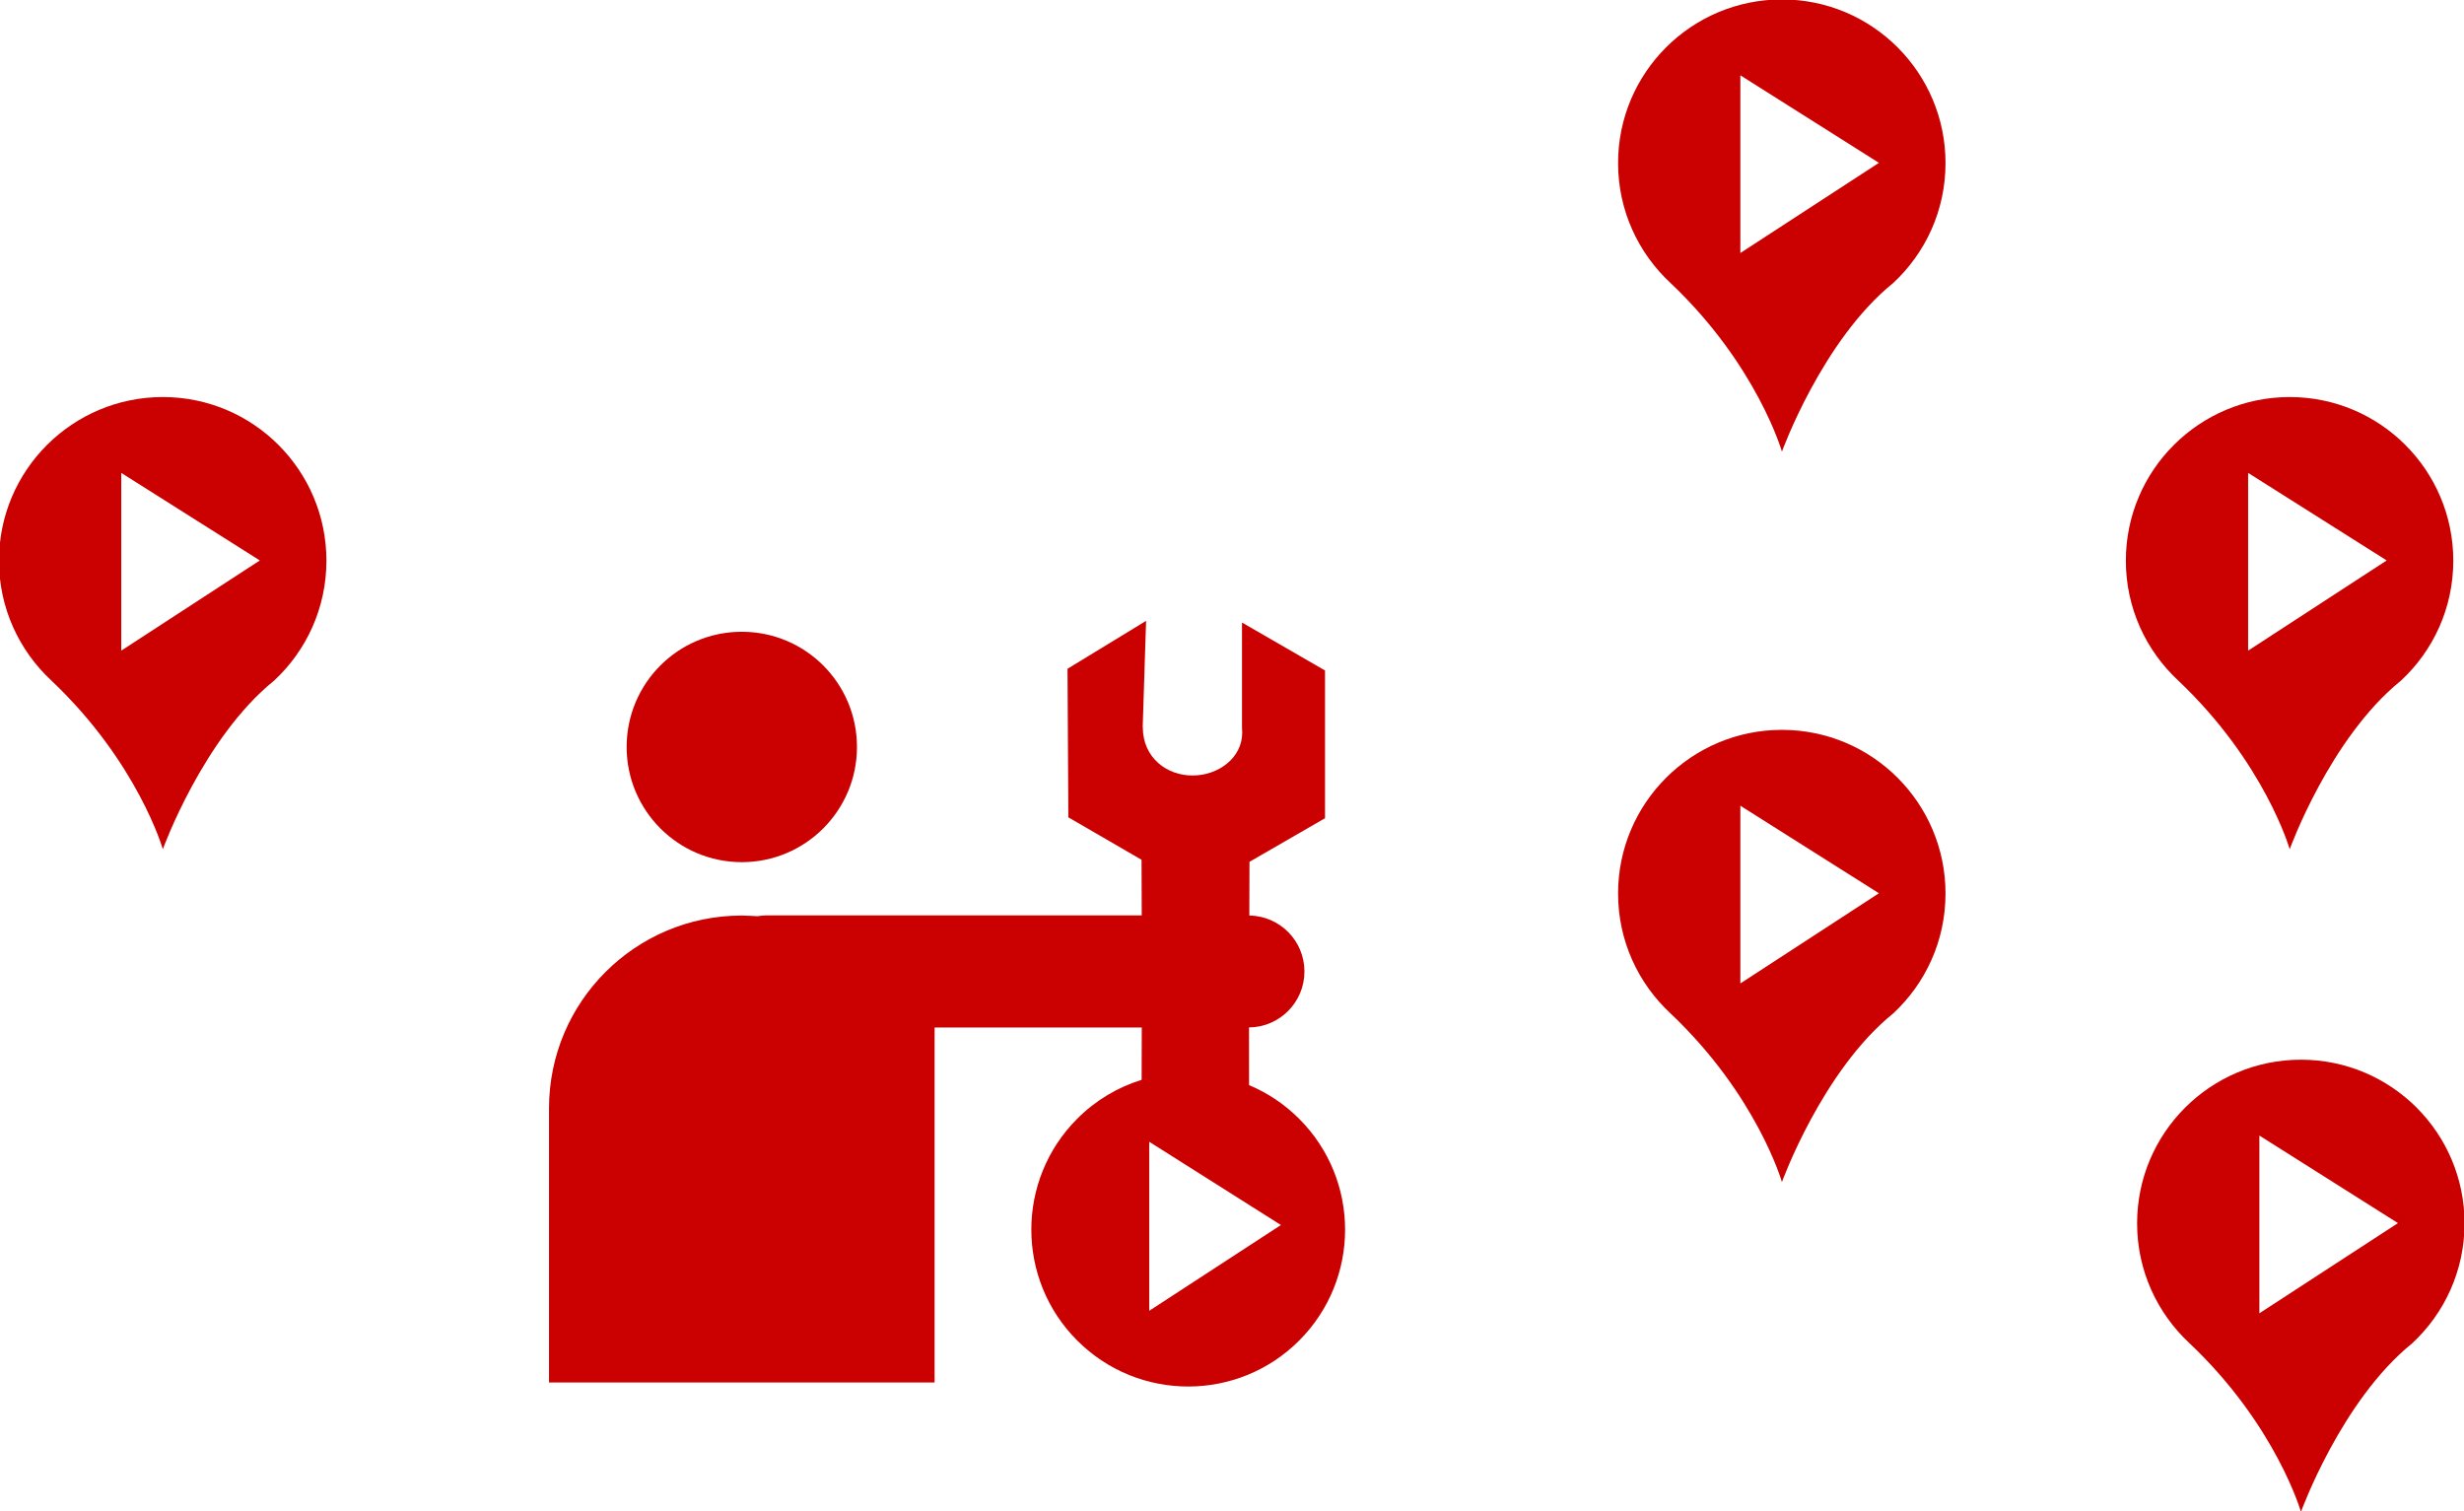 <?xml version="1.0" encoding="UTF-8" standalone="no"?>
<svg
   xmlns:dc="http://purl.org/dc/elements/1.1/"
   xmlns:cc="http://creativecommons.org/ns#"
   xmlns:rdf="http://www.w3.org/1999/02/22-rdf-syntax-ns#"
   xmlns:svg="http://www.w3.org/2000/svg"
   xmlns="http://www.w3.org/2000/svg"
   id="svg1467"
   version="1.1"
   viewBox="0 0 83.63 51.298"
   height="51.298mm"
   width="83.63mm">
  <defs
     id="defs1461" />
  <g
     transform="translate(-61.215,-33.941)"
     id="layer1">
    <g
       transform="matrix(0.353,0,0,-0.353,115.898,63.904)"
       id="g106">
      <g
         transform="translate(-44.41,-41.145)"
         id="g398">
        <path
           id="path400"
           style="fill:#cb0000;fill-opacity:1;fill-rule:evenodd;stroke:none"
           d="M 0,0 V 16.25 L 12.661,8.247 Z m 9.597,21.697 -0.006,5.546 c 2.949,0.028 5.331,2.425 5.331,5.384 0,2.943 -2.365,5.333 -5.3,5.378 l 0.016,5.162 7.263,4.193 V 61.563 L 8.919,66.171 V 56.034 c 0.015,-0.14 0.021,-0.288 0.021,-0.438 0,-2.46 -2.321,-4.135 -4.789,-4.13 -2.417,-0.005 -4.772,1.666 -4.772,4.658 l -0.008,-0.004 0.325,10.213 -7.554,-4.607 0.08,-14.282 7.038,-4.082 0.017,-5.35 h -36.176 c -0.259,0 -0.506,-0.041 -0.752,-0.076 -0.52,0.016 -0.98,0.065 -1.523,0.065 -10.236,0 -18.538,-8.298 -18.538,-18.533 V -6.89 h 37.074 v 34.129 h 19.919 l -0.014,-5.032 c -2.265,-0.703 -4.396,-1.942 -6.188,-3.738 -5.89,-5.888 -5.89,-15.446 0.002,-21.333 5.892,-5.889 15.44,-5.889 21.331,0 5.891,5.892 5.891,15.437 0,21.324 -1.426,1.431 -3.068,2.503 -4.815,3.237" />
      </g>
      <g
         transform="translate(-83.584,1.989)"
         id="g402">
        <path
           id="path404"
           style="fill:#cb0000;fill-opacity:1;fill-rule:evenodd;stroke:none"
           d="m 0,0 c 6.118,0 11.072,4.967 11.072,11.075 0,6.122 -4.954,11.076 -11.072,11.076 -6.12,0 -11.074,-4.954 -11.074,-11.076 C -11.074,4.967 -6.12,0 0,0" />
      </g>
      <g
         transform="translate(62.328,-24.296)"
         id="g414">
        <path
           id="path416"
           style="fill:#cb0000;fill-opacity:1;fill-rule:nonzero;stroke:none"
           d="M 0,0 13.324,-8.418 0,-17.09 Z m 3.998,-36.182 c 0,0 3.865,10.694 10.699,16.211 3.094,2.871 5.03,6.973 5.03,11.53 0,8.691 -7.043,15.733 -15.729,15.733 -8.695,0 -15.754,-7.042 -15.754,-15.733 0,-4.557 1.947,-8.659 5.043,-11.53 8.324,-7.879 10.711,-16.211 10.711,-16.211" />
      </g>
      <g
         transform="translate(12.424,7.416)"
         id="g418">
        <path
           id="path420"
           style="fill:#cb0000;fill-opacity:1;fill-rule:nonzero;stroke:none"
           d="M 0,0 13.324,-8.417 0,-17.089 Z m 3.998,-36.182 c 0,0 3.865,10.694 10.699,16.212 3.094,2.87 5.03,6.972 5.03,11.529 0,8.691 -7.043,15.734 -15.729,15.734 -8.695,0 -15.754,-7.043 -15.754,-15.734 0,-4.557 1.947,-8.659 5.043,-11.529 8.324,-7.88 10.711,-16.212 10.711,-16.212" />
      </g>
      <g
         transform="translate(12.424,77.642)"
         id="g422">
        <path
           id="path424"
           style="fill:#cb0000;fill-opacity:1;fill-rule:nonzero;stroke:none"
           d="M 0,0 13.324,-8.417 0,-17.089 Z m 3.998,-36.182 c 0,0 3.865,10.694 10.699,16.212 3.094,2.87 5.03,6.972 5.03,11.529 0,8.691 -7.043,15.734 -15.729,15.734 -8.695,0 -15.754,-7.043 -15.754,-15.734 0,-4.557 1.947,-8.659 5.043,-11.529 8.324,-7.88 10.711,-16.212 10.711,-16.212" />
      </g>
      <g
         transform="translate(61.246,39.415)"
         id="g426">
        <path
           id="path428"
           style="fill:#cb0000;fill-opacity:1;fill-rule:nonzero;stroke:none"
           d="M 0,0 13.324,-8.418 0,-17.09 Z m 3.998,-36.182 c 0,0 3.865,10.694 10.699,16.211 3.094,2.871 5.03,6.972 5.03,11.53 0,8.691 -7.043,15.734 -15.729,15.734 -8.695,0 -15.754,-7.043 -15.754,-15.734 0,-4.558 1.947,-8.659 5.043,-11.53 8.324,-7.879 10.711,-16.211 10.711,-16.211" />
      </g>
      <g
         transform="translate(-143.251,39.415)"
         id="g430">
        <path
           id="path432"
           style="fill:#cb0000;fill-opacity:1;fill-rule:nonzero;stroke:none"
           d="M 0,0 13.324,-8.418 0,-17.09 Z m 3.998,-36.181 c 0,0 3.865,10.693 10.699,16.21 3.094,2.871 5.03,6.973 5.03,11.53 0,8.691 -7.043,15.734 -15.729,15.734 -8.695,0 -15.754,-7.043 -15.754,-15.734 0,-4.557 1.947,-8.659 5.043,-11.53 8.324,-7.879 10.711,-16.21 10.711,-16.21" />
      </g>
    </g>
  </g>
</svg>

